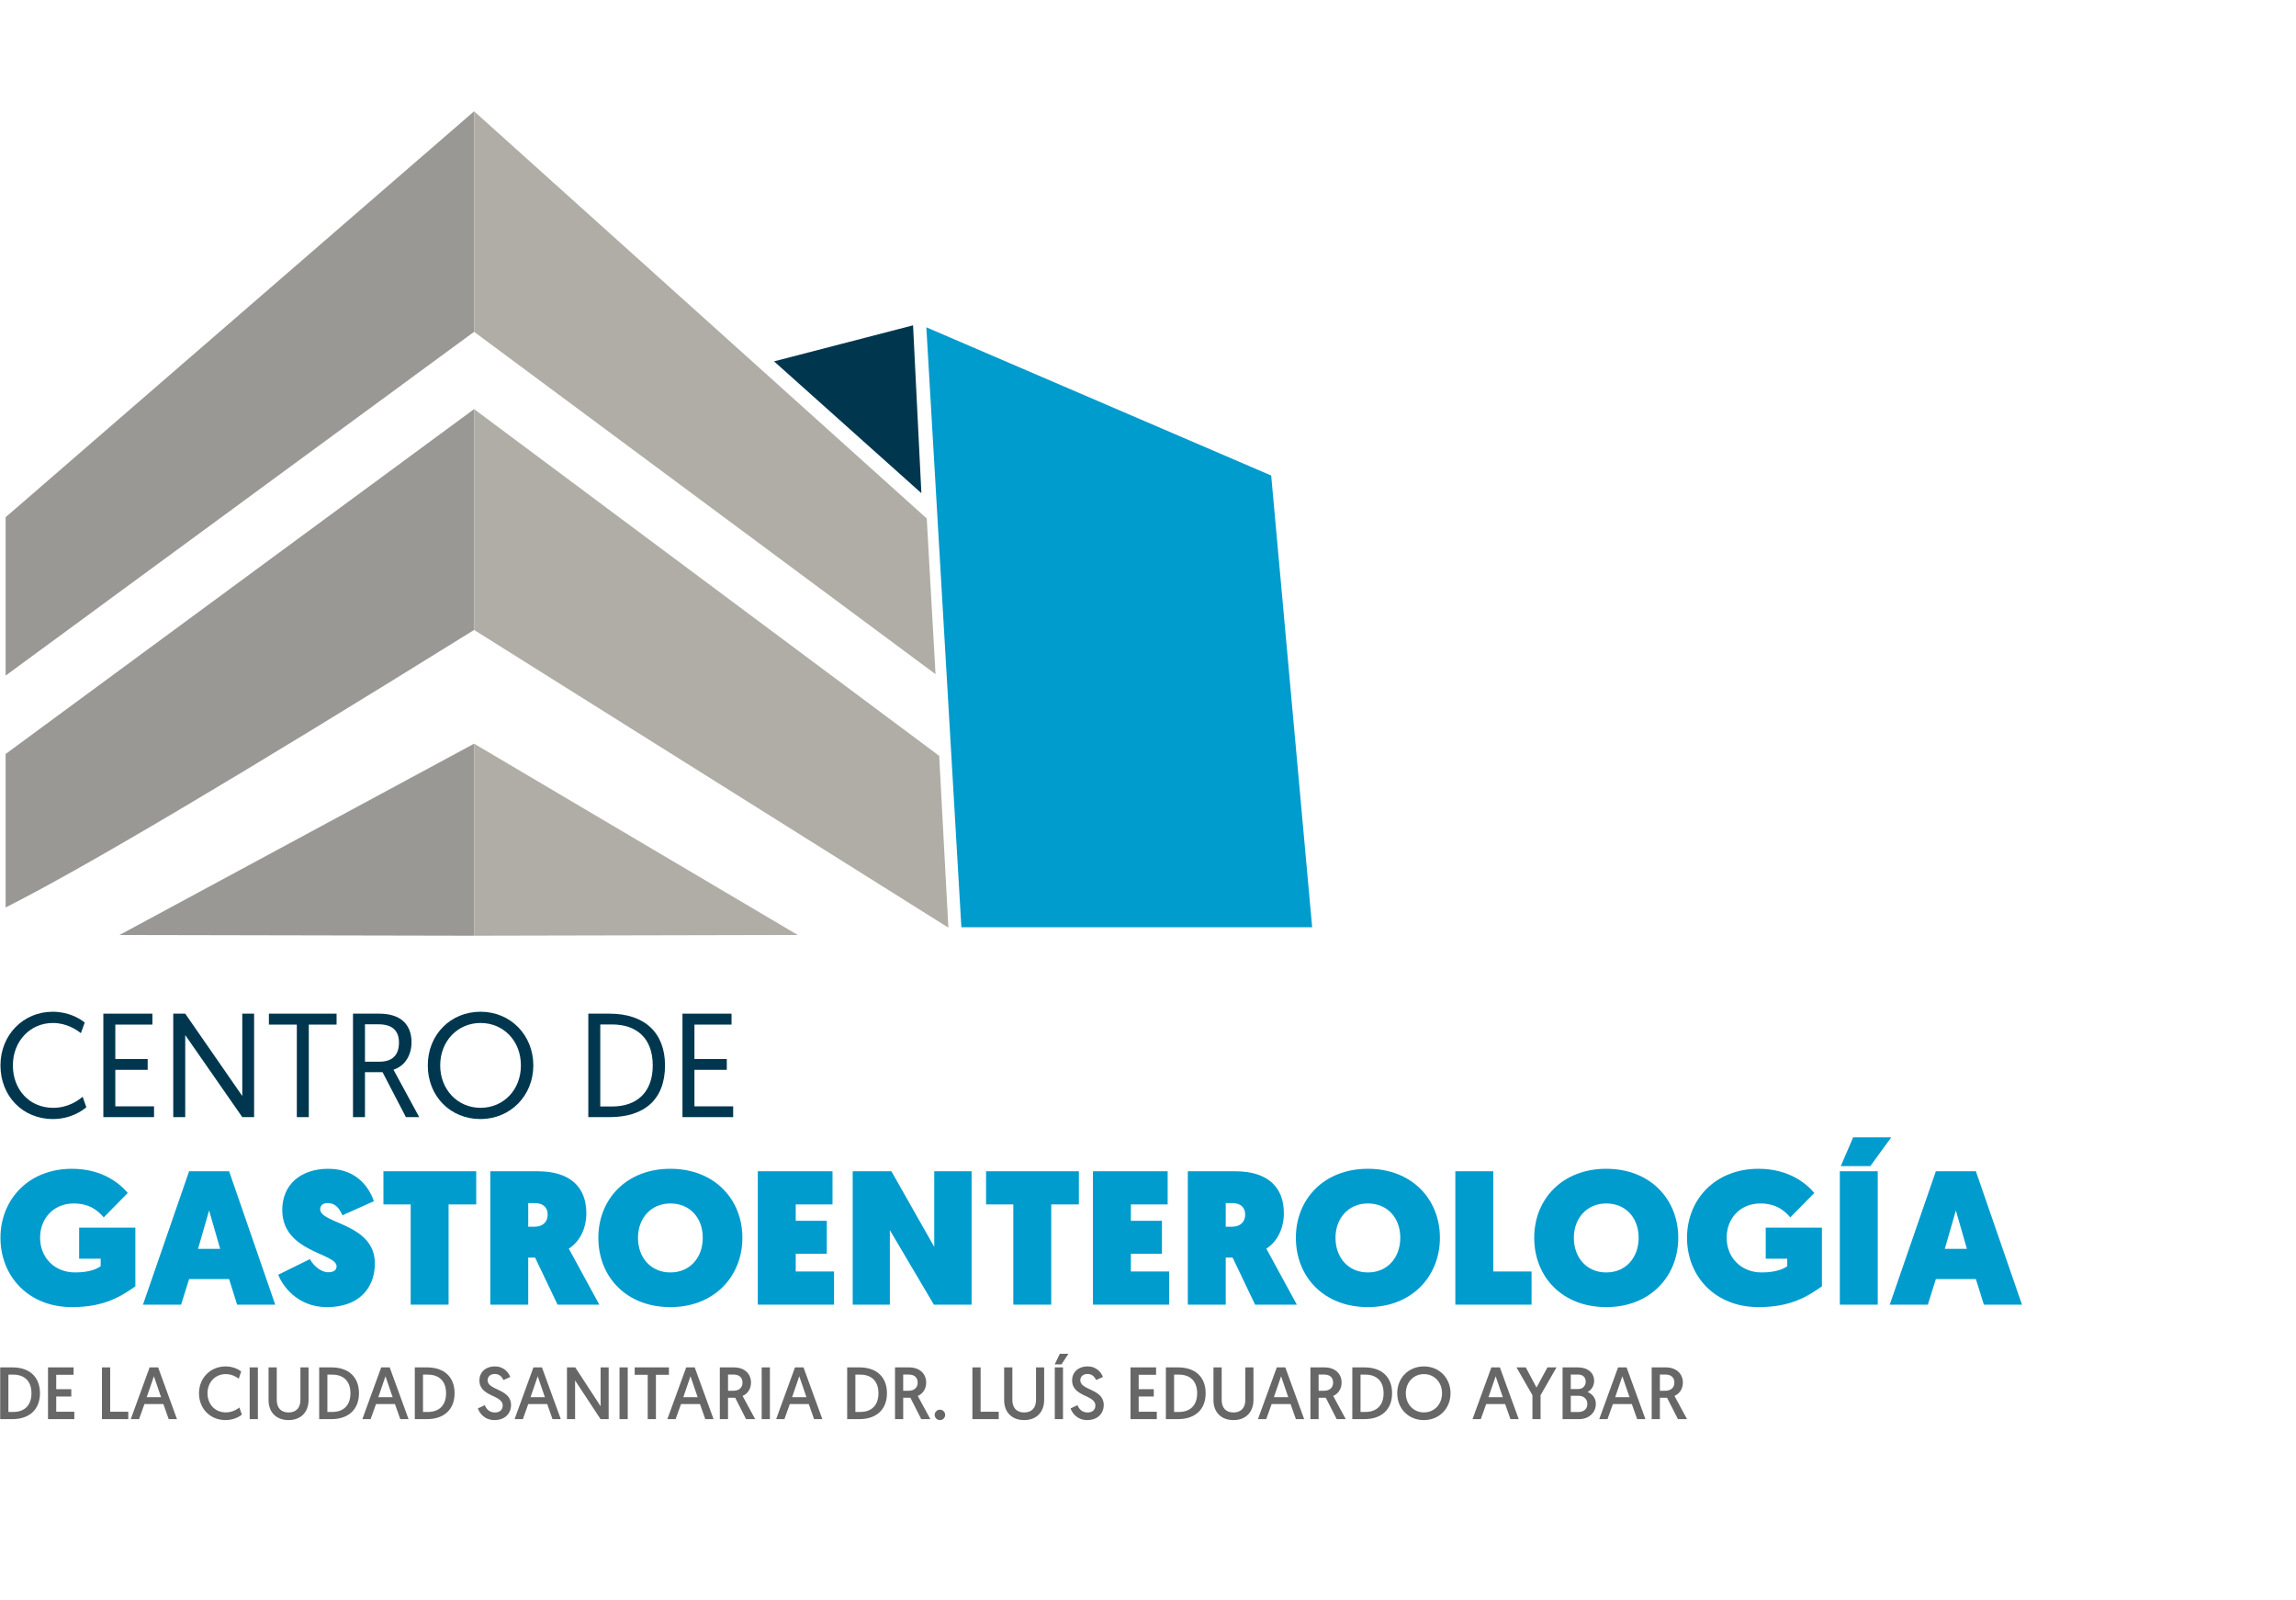 <?xml version="1.0" encoding="UTF-8"?><svg id="uuid-dca81315-c192-4b91-b665-0c5b8cbc70bd" xmlns="http://www.w3.org/2000/svg" xmlns:xlink="http://www.w3.org/1999/xlink" viewBox="0 0 3178.94 2214.89"><defs><style>.uuid-e3d733d7-e378-429b-ae16-1f0cbe7baaaa{fill:#00374f;}.uuid-e3d733d7-e378-429b-ae16-1f0cbe7baaaa,.uuid-1f597fdf-9d49-422d-b2d1-01b97bbf5175,.uuid-e6a2e600-f0bf-4a6d-82f0-3f3c9ff7afb1,.uuid-036af2ac-f2fb-4ae7-a4e3-b4a50cbe69f6,.uuid-f93e3f91-aeb5-454b-8f73-91c7e9d60858,.uuid-b2232b8a-d0a1-4ad0-bbbe-273ff64ffbfa{stroke-width:0px;}.uuid-e9e69543-02a8-4039-aaff-3e7d78e588cb{clip-path:url(#uuid-e0eb2971-98b4-4a45-b6d5-481e84da473d);}.uuid-1f597fdf-9d49-422d-b2d1-01b97bbf5175{fill:#b0ada6;}.uuid-e6a2e600-f0bf-4a6d-82f0-3f3c9ff7afb1{fill:#9a9894;}.uuid-7fd7eb92-f6c2-4bd7-a5cc-4a71019962ab{clip-path:url(#uuid-cab41bca-a237-458c-99b6-aed501b76fdb);}.uuid-036af2ac-f2fb-4ae7-a4e3-b4a50cbe69f6{fill:none;}.uuid-f93e3f91-aeb5-454b-8f73-91c7e9d60858{fill:#666766;}.uuid-b2232b8a-d0a1-4ad0-bbbe-273ff64ffbfa{fill:#009cce;}</style><clipPath id="uuid-cab41bca-a237-458c-99b6-aed501b76fdb"><rect class="uuid-036af2ac-f2fb-4ae7-a4e3-b4a50cbe69f6" x="-420.04" y="-160.59" width="3639.91" height="2536.06"/></clipPath><clipPath id="uuid-e0eb2971-98b4-4a45-b6d5-481e84da473d"><rect class="uuid-036af2ac-f2fb-4ae7-a4e3-b4a50cbe69f6" x="-420.04" y="-160.59" width="3639.91" height="2536.07"/></clipPath></defs><g class="uuid-7fd7eb92-f6c2-4bd7-a5cc-4a71019962ab"><g class="uuid-e9e69543-02a8-4039-aaff-3e7d78e588cb"><path class="uuid-e3d733d7-e378-429b-ae16-1f0cbe7baaaa" d="M119.54,1532.87c-5.52,4.91-22.1,16.37-46.25,16.37-41.95,0-72.65-31.92-72.65-74.28s31.72-74.28,72.24-74.28c21.49,0,36.83,8.8,44.41,14.94l-5.32,14.73c-5.52-4.5-19.64-14.12-38.68-14.12-31.72,0-55.46,25.38-55.46,58.73s22.72,58.73,55.87,58.73c21.69,0,35.81-11.26,40.72-15.35l5.12,14.53Z"/><polygon class="uuid-e3d733d7-e378-429b-ae16-1f0cbe7baaaa" points="143.08 1403.34 211.02 1403.34 211.02 1418.48 159.66 1418.48 159.66 1466.16 204.47 1466.16 204.47 1481.1 159.66 1481.1 159.66 1531.65 213.27 1531.65 213.27 1546.58 143.08 1546.58 143.08 1403.34"/><polygon class="uuid-e3d733d7-e378-429b-ae16-1f0cbe7baaaa" points="239.88 1403.34 256.46 1403.34 335.45 1517.32 335.45 1403.34 351.82 1403.34 351.82 1546.58 335.45 1546.58 256.46 1433.01 256.46 1546.58 239.88 1546.58 239.88 1403.34"/><polygon class="uuid-e3d733d7-e378-429b-ae16-1f0cbe7baaaa" points="410.97 1418.48 372.3 1418.48 372.3 1403.34 466.02 1403.34 466.02 1418.48 427.55 1418.48 427.55 1546.58 410.97 1546.58 410.97 1418.48"/><path class="uuid-e3d733d7-e378-429b-ae16-1f0cbe7baaaa" d="M488.74,1403.34h36.43c29.26,0,44.61,14.73,44.61,39.7,0,16.98-8.39,32.54-24.97,37.86l35.61,65.69h-18.42l-32.33-62.21h-24.35v62.21h-16.58v-143.24ZM525.17,1469.85c16.78,0,27.22-7.78,27.22-26.6,0-15.14-7.98-25.17-28.24-25.17h-18.83v51.77h19.85Z"/><path class="uuid-e3d733d7-e378-429b-ae16-1f0cbe7baaaa" d="M665.35,1400.68c41.75,0,73.06,32.54,73.06,74.28s-31.51,74.28-73.26,74.28-72.85-31.72-72.85-74.28,31.51-74.28,73.05-74.28M665.35,1533.69c31.72,0,55.87-24.76,55.87-58.73s-24.15-58.73-55.87-58.73-55.87,25.17-55.87,58.73,24.15,58.73,55.87,58.73"/><path class="uuid-e3d733d7-e378-429b-ae16-1f0cbe7baaaa" d="M814.55,1403.34h29.47c48.91,0,76.74,26.81,76.74,71.62,0,47.48-28.85,71.62-76.74,71.62h-29.47v-143.24ZM847.29,1531.85c34.38,0,56.48-19.44,56.48-56.89s-22.1-56.69-56.48-56.69h-16.17v113.57h16.17Z"/><polygon class="uuid-e3d733d7-e378-429b-ae16-1f0cbe7baaaa" points="944.92 1403.34 1012.86 1403.34 1012.86 1418.48 961.49 1418.48 961.49 1466.16 1006.31 1466.16 1006.31 1481.1 961.49 1481.1 961.49 1531.65 1015.11 1531.65 1015.11 1546.58 944.92 1546.58 944.92 1403.34"/><path class="uuid-b2232b8a-d0a1-4ad0-bbbe-273ff64ffbfa" d="M.64,1713.59c0-53.03,39.04-95.5,98.93-95.5,43,0,67.27,21.37,77.3,33.51l-33.24,33.77c-6.86-7.92-18.47-19.26-41.42-19.26-27.97,0-46.7,20.58-46.7,47.49s19.52,48.01,48.54,48.01c20.58,0,31.39-5.54,35.35-8.71v-10.29h-29.81v-43h77.83v81.26c-19.79,13.72-42.74,28.76-87.85,28.76-59.89,0-98.93-42.47-98.93-96.03"/><path class="uuid-b2232b8a-d0a1-4ad0-bbbe-273ff64ffbfa" d="M261.81,1770.84l-11.08,35.35h-52.76l63.85-184.67h55.4l63.84,184.67h-52.76l-11.08-35.35h-55.4ZM289.51,1675.86l-15.3,53.03h30.6l-15.3-53.03Z"/><path class="uuid-b2232b8a-d0a1-4ad0-bbbe-273ff64ffbfa" d="M429.06,1743.14c5.28,9.76,15.83,18.2,25.33,18.2,8.18,0,11.61-3.43,11.61-8.18,0-18.73-75.19-19.26-75.19-78.09,0-35.09,25.59-56.98,63.84-56.98,42.48,0,58.04,30.34,63.05,44.85l-43.53,19.52c-3.69-7.65-8.18-16.88-20.84-16.88-6.33,0-10.03,3.43-10.03,8.44,0,20.58,75.72,19.52,75.72,75.19,0,35.35-23.48,60.42-66.22,60.42s-62.79-31.92-67.54-44.85l43.79-21.63Z"/><polygon class="uuid-b2232b8a-d0a1-4ad0-bbbe-273ff64ffbfa" points="568.61 1667.42 530.88 1667.42 530.88 1621.52 659.36 1621.52 659.36 1667.42 621.11 1667.42 621.11 1806.19 568.61 1806.19 568.61 1667.42"/><path class="uuid-b2232b8a-d0a1-4ad0-bbbe-273ff64ffbfa" d="M678.87,1621.52h65.16c45.9,0,67.8,22.16,67.8,58.3,0,19.79-8.44,38.78-24.27,48.81l42.21,77.56h-57.78l-31.13-65.16h-9.5v65.16h-52.5v-184.67ZM740.08,1698.29c11.87,0,18.2-7.12,18.2-16.62,0-10.29-6.33-16.09-18.2-16.09h-8.71v32.72h8.71Z"/><path class="uuid-b2232b8a-d0a1-4ad0-bbbe-273ff64ffbfa" d="M828.44,1713.59c0-53.29,38.78-95.5,99.72-95.5s99.72,42.21,99.72,95.5-38.78,96.03-99.72,96.03-99.72-41.95-99.72-96.03M883.32,1713.59c0,27.7,17.94,48.01,44.85,48.01s44.85-20.31,44.85-48.01-17.94-47.49-44.85-47.49-44.85,20.58-44.85,47.49"/><polygon class="uuid-b2232b8a-d0a1-4ad0-bbbe-273ff64ffbfa" points="1049.24 1621.52 1152.66 1621.52 1152.66 1667.42 1101.74 1667.42 1101.74 1690.11 1144.74 1690.11 1144.74 1735.75 1101.74 1735.75 1101.74 1760.29 1154.77 1760.29 1154.77 1806.19 1049.24 1806.19 1049.24 1621.52"/><polygon class="uuid-b2232b8a-d0a1-4ad0-bbbe-273ff64ffbfa" points="1180.61 1621.52 1234.17 1621.52 1293.52 1726.26 1293.52 1621.52 1345.23 1621.52 1345.23 1806.19 1293 1806.19 1232.05 1703.04 1232.05 1806.19 1180.61 1806.19 1180.61 1621.52"/><polygon class="uuid-b2232b8a-d0a1-4ad0-bbbe-273ff64ffbfa" points="1402.99 1667.42 1365.27 1667.42 1365.27 1621.52 1493.75 1621.52 1493.75 1667.42 1455.49 1667.42 1455.49 1806.19 1402.99 1806.19 1402.99 1667.42"/><polygon class="uuid-b2232b8a-d0a1-4ad0-bbbe-273ff64ffbfa" points="1513.26 1621.52 1616.68 1621.52 1616.68 1667.42 1565.76 1667.42 1565.76 1690.11 1608.76 1690.11 1608.76 1735.75 1565.76 1735.75 1565.76 1760.29 1618.79 1760.29 1618.79 1806.19 1513.26 1806.19 1513.26 1621.52"/><path class="uuid-b2232b8a-d0a1-4ad0-bbbe-273ff64ffbfa" d="M1644.63,1621.52h65.16c45.9,0,67.8,22.16,67.8,58.3,0,19.79-8.44,38.78-24.27,48.81l42.21,77.56h-57.78l-31.13-65.16h-9.5v65.16h-52.5v-184.67ZM1705.83,1698.29c11.87,0,18.2-7.12,18.2-16.62,0-10.29-6.33-16.09-18.2-16.09h-8.71v32.72h8.71Z"/><path class="uuid-b2232b8a-d0a1-4ad0-bbbe-273ff64ffbfa" d="M1794.2,1713.59c0-53.29,38.78-95.5,99.72-95.5s99.72,42.21,99.72,95.5-38.78,96.03-99.72,96.03-99.72-41.95-99.72-96.03M1849.07,1713.59c0,27.7,17.94,48.01,44.85,48.01s44.85-20.31,44.85-48.01-17.94-47.49-44.85-47.49-44.85,20.58-44.85,47.49"/><polygon class="uuid-b2232b8a-d0a1-4ad0-bbbe-273ff64ffbfa" points="2015 1621.52 2067.5 1621.52 2067.5 1760.29 2120.53 1760.29 2120.53 1806.19 2015 1806.19 2015 1621.52"/><path class="uuid-b2232b8a-d0a1-4ad0-bbbe-273ff64ffbfa" d="M2124.21,1713.59c0-53.29,38.78-95.5,99.72-95.5s99.72,42.21,99.72,95.5-38.78,96.03-99.72,96.03-99.72-41.95-99.72-96.03M2179.09,1713.59c0,27.7,17.94,48.01,44.85,48.01s44.85-20.31,44.85-48.01-17.94-47.49-44.85-47.49-44.85,20.58-44.85,47.49"/><path class="uuid-b2232b8a-d0a1-4ad0-bbbe-273ff64ffbfa" d="M2335.78,1713.59c0-53.03,39.04-95.5,98.93-95.5,43,0,67.27,21.37,77.3,33.51l-33.24,33.77c-6.86-7.92-18.47-19.26-41.42-19.26-27.96,0-46.7,20.58-46.7,47.49s19.52,48.01,48.54,48.01c20.58,0,31.4-5.54,35.35-8.71v-10.29h-29.81v-43h77.83v81.26c-19.79,13.72-42.74,28.76-87.85,28.76-59.89,0-98.93-42.47-98.93-96.03"/><path class="uuid-b2232b8a-d0a1-4ad0-bbbe-273ff64ffbfa" d="M2547.35,1621.52h52.5v184.67h-52.5v-184.67ZM2565.81,1574.56h52.76l-29.02,39.84h-40.89l17.15-39.84Z"/><path class="uuid-b2232b8a-d0a1-4ad0-bbbe-273ff64ffbfa" d="M2680.3,1770.84l-11.08,35.35h-52.76l63.84-184.67h55.4l63.85,184.67h-52.76l-11.08-35.35h-55.4ZM2708,1675.86l-15.3,53.03h30.6l-15.3-53.03Z"/><path class="uuid-e6a2e600-f0bf-4a6d-82f0-3f3c9ff7afb1" d="M656.43,1295.41v-265.83l-490.97,264.85,490.97.98ZM7.79,1043.86v212.43c105.88-53.21,322.1-181.26,648.63-384.16v-305.74L7.79,1043.86M656.43,459.39V154.05L7.79,716.02v219.28l648.63-475.91Z"/><path class="uuid-1f597fdf-9d49-422d-b2d1-01b97bbf5175" d="M656.42,1029.59v265.82l448.13-.98-448.13-264.85ZM1313.07,1284.26l-12.71-237.85-643.94-480.02v305.73l656.65,412.14M1295.27,933.35l-12.13-215.56L656.42,154.05v305.34l638.85,473.96Z"/><polygon class="uuid-e3d733d7-e378-429b-ae16-1f0cbe7baaaa" points="1264.17 450.39 1071.7 500.27 1275.71 682.77 1264.17 450.39"/><polygon class="uuid-b2232b8a-d0a1-4ad0-bbbe-273ff64ffbfa" points="1760.04 658.32 1282.56 453.13 1331.07 1283.67 1816.76 1283.67 1760.04 658.32"/><path class="uuid-f93e3f91-aeb5-454b-8f73-91c7e9d60858" d="M.27,1893.04h16.89c23.95,0,38.18,13.41,38.18,35.82s-14.53,35.82-38.18,35.82H.27v-71.64ZM18.28,1954.75c15.34,0,25.28-8.79,25.28-25.89s-9.94-25.79-25.28-25.79h-6.64v51.68h6.64Z"/><polygon class="uuid-f93e3f91-aeb5-454b-8f73-91c7e9d60858" points="66.47 1893.04 101.89 1893.04 101.89 1903.29 77.84 1903.29 77.84 1923.23 98.7 1923.23 98.7 1933.37 77.84 1933.37 77.84 1954.45 102.9 1954.45 102.9 1964.68 66.47 1964.68 66.47 1893.04"/><polygon class="uuid-f93e3f91-aeb5-454b-8f73-91c7e9d60858" points="141.17 1893.04 152.54 1893.04 152.54 1954.45 177.6 1954.45 177.6 1964.68 141.17 1964.68 141.17 1893.04"/><path class="uuid-f93e3f91-aeb5-454b-8f73-91c7e9d60858" d="M199.99,1943.8l-7.47,20.88h-11.46l26.09-71.64h11.78l26.09,71.64h-11.46l-7.36-20.88h-26.2ZM213.09,1905.33l-9.94,28.96h19.85l-9.92-28.96Z"/><path class="uuid-f93e3f91-aeb5-454b-8f73-91c7e9d60858" d="M334.88,1958.54c-3.59,2.76-11.46,7.47-22.52,7.47-21.69,0-36.83-16.06-36.83-37.15s15.75-37.15,36.74-37.15c10.12,0,17.5,3.79,21.69,6.95l-3.39,10.03c-3.07-2.36-9.62-6.35-18.01-6.35-14.94,0-25.28,11.68-25.28,26.51s10.05,26.51,25.39,26.51c9.31,0,15.97-4.62,18.82-6.75l3.39,9.92Z"/><rect class="uuid-f93e3f91-aeb5-454b-8f73-91c7e9d60858" x="345.7" y="1893.04" width="11.35" height="71.64"/><path class="uuid-f93e3f91-aeb5-454b-8f73-91c7e9d60858" d="M371.83,1938.37v-45.33h11.37v45.24c0,10.54,5.72,17.18,16.37,17.18s16.37-6.75,16.37-17.3v-45.13h11.26v45.24c0,16.26-10.25,27.73-27.63,27.73s-27.74-11.04-27.74-27.63"/><path class="uuid-f93e3f91-aeb5-454b-8f73-91c7e9d60858" d="M441.93,1893.04h16.89c23.94,0,38.18,13.41,38.18,35.82s-14.53,35.82-38.18,35.82h-16.89v-71.64ZM459.94,1954.75c15.34,0,25.28-8.79,25.28-25.89s-9.94-25.79-25.28-25.79h-6.66v51.68h6.66Z"/><path class="uuid-f93e3f91-aeb5-454b-8f73-91c7e9d60858" d="M520.62,1943.8l-7.47,20.88h-11.46l26.09-71.64h11.78l26.09,71.64h-11.46l-7.36-20.88h-26.2ZM533.72,1905.33l-9.94,28.96h19.85l-9.92-28.96Z"/><path class="uuid-f93e3f91-aeb5-454b-8f73-91c7e9d60858" d="M574.32,1893.04h16.89c23.94,0,38.18,13.41,38.18,35.82s-14.53,35.82-38.18,35.82h-16.89v-71.64ZM592.33,1954.75c15.34,0,25.28-8.79,25.28-25.89s-9.94-25.79-25.28-25.79h-6.66v51.68h6.66Z"/><path class="uuid-f93e3f91-aeb5-454b-8f73-91c7e9d60858" d="M671.26,1945.35c1.93,5.11,6.13,10.12,14.02,10.12,6.44,0,10.74-3.57,10.74-9.6,0-15.16-32.23-11.78-32.23-34.81,0-11.15,8.28-19.34,21.49-19.34s19.45,9.62,21.18,14.63l-9.42,4.19c-1.64-3.48-4.91-8.39-11.96-8.39-6.35,0-9.94,3.9-9.94,8.81,0,14.11,32.44,11.55,32.44,34.07,0,11.98-8.68,20.97-22.81,20.97s-20.97-9.83-23.13-16.17l9.62-4.49Z"/><path class="uuid-f93e3f91-aeb5-454b-8f73-91c7e9d60858" d="M731.41,1943.8l-7.47,20.88h-11.46l26.09-71.64h11.78l26.09,71.64h-11.46l-7.36-20.88h-26.2ZM744.51,1905.33l-9.94,28.96h19.85l-9.92-28.96Z"/><polygon class="uuid-f93e3f91-aeb5-454b-8f73-91c7e9d60858" points="785 1893.04 796.48 1893.04 831.57 1946.87 831.57 1893.04 842.74 1893.04 842.74 1964.68 831.48 1964.68 796.26 1911.16 796.26 1964.68 785 1964.68 785 1893.04"/><rect class="uuid-f93e3f91-aeb5-454b-8f73-91c7e9d60858" x="857.77" y="1893.04" width="11.35" height="71.64"/><polygon class="uuid-f93e3f91-aeb5-454b-8f73-91c7e9d60858" points="896.79 1903.29 878.78 1903.29 878.78 1893.04 926.17 1893.04 926.17 1903.29 908.16 1903.29 908.16 1964.68 896.79 1964.68 896.79 1903.29"/><path class="uuid-f93e3f91-aeb5-454b-8f73-91c7e9d60858" d="M942.92,1943.8l-7.47,20.88h-11.46l26.09-71.64h11.78l26.09,71.64h-11.46l-7.36-20.88h-26.2ZM956.02,1905.33l-9.94,28.96h19.85l-9.92-28.96Z"/><path class="uuid-f93e3f91-aeb5-454b-8f73-91c7e9d60858" d="M996.62,1893.04h19.25c15.34,0,23.94,9.11,23.94,21.08,0,8.3-4.4,15.46-11.67,18.42l17.41,32.14h-12.58l-15.05-29.58h-9.92v29.58h-11.37v-71.64ZM1015.67,1925.38c7.16,0,12.38-3.99,12.38-11.26,0-6.64-4.1-11.15-12.38-11.15h-7.67v22.41h7.67Z"/><rect class="uuid-f93e3f91-aeb5-454b-8f73-91c7e9d60858" x="1054.61" y="1893.04" width="11.37" height="71.64"/><path class="uuid-f93e3f91-aeb5-454b-8f73-91c7e9d60858" d="M1093.55,1943.8l-7.47,20.88h-11.46l26.09-71.64h11.78l26.09,71.64h-11.46l-7.36-20.88h-26.2ZM1106.65,1905.33l-9.94,28.96h19.85l-9.92-28.96Z"/><path class="uuid-f93e3f91-aeb5-454b-8f73-91c7e9d60858" d="M1172.97,1893.04h16.89c23.94,0,38.18,13.41,38.18,35.82s-14.53,35.82-38.18,35.82h-16.89v-71.64ZM1190.98,1954.75c15.34,0,25.28-8.79,25.28-25.89s-9.94-25.79-25.28-25.79h-6.66v51.68h6.66Z"/><path class="uuid-f93e3f91-aeb5-454b-8f73-91c7e9d60858" d="M1239.17,1893.04h19.25c15.34,0,23.94,9.11,23.94,21.08,0,8.3-4.4,15.46-11.67,18.42l17.41,32.14h-12.58l-15.05-29.58h-9.94v29.58h-11.35v-71.64ZM1258.21,1925.38c7.16,0,12.38-3.99,12.38-11.26,0-6.64-4.1-11.15-12.38-11.15h-7.69v22.41h7.69Z"/><path class="uuid-f93e3f91-aeb5-454b-8f73-91c7e9d60858" d="M1301.36,1951.58c3.99,0,7.27,3.27,7.27,7.27s-3.27,7.16-7.27,7.16-7.27-3.28-7.27-7.16,3.27-7.27,7.27-7.27"/><polygon class="uuid-f93e3f91-aeb5-454b-8f73-91c7e9d60858" points="1346.36 1893.04 1357.71 1893.04 1357.71 1954.45 1382.79 1954.45 1382.79 1964.68 1346.36 1964.68 1346.36 1893.04"/><path class="uuid-f93e3f91-aeb5-454b-8f73-91c7e9d60858" d="M1390.31,1938.37v-45.33h11.37v45.24c0,10.54,5.72,17.18,16.37,17.18s16.37-6.75,16.37-17.3v-45.13h11.26v45.24c0,16.26-10.25,27.73-27.63,27.73s-27.74-11.04-27.74-27.63"/><path class="uuid-f93e3f91-aeb5-454b-8f73-91c7e9d60858" d="M1467.37,1874.22h11.89l-9.53,14.63h-9.42l7.06-14.63ZM1460.41,1893.04h11.37v71.64h-11.37v-71.64Z"/><path class="uuid-f93e3f91-aeb5-454b-8f73-91c7e9d60858" d="M1491.87,1945.35c1.93,5.11,6.13,10.12,14.02,10.12,6.44,0,10.74-3.57,10.74-9.6,0-15.16-32.23-11.78-32.23-34.81,0-11.15,8.28-19.34,21.49-19.34s19.45,9.62,21.18,14.63l-9.42,4.19c-1.64-3.48-4.91-8.39-11.96-8.39-6.35,0-9.93,3.9-9.93,8.81,0,14.11,32.44,11.55,32.44,34.07,0,11.98-8.68,20.97-22.81,20.97s-20.97-9.83-23.13-16.17l9.62-4.49Z"/><polygon class="uuid-f93e3f91-aeb5-454b-8f73-91c7e9d60858" points="1565.23 1893.04 1600.65 1893.04 1600.65 1903.29 1576.58 1903.29 1576.58 1923.23 1597.46 1923.23 1597.46 1933.37 1576.58 1933.37 1576.58 1954.45 1601.66 1954.45 1601.66 1964.68 1565.23 1964.68 1565.23 1893.04"/><path class="uuid-f93e3f91-aeb5-454b-8f73-91c7e9d60858" d="M1614.22,1893.04h16.89c23.95,0,38.18,13.41,38.18,35.82s-14.53,35.82-38.18,35.82h-16.89v-71.64ZM1632.24,1954.75c15.34,0,25.28-8.79,25.28-25.89s-9.94-25.79-25.28-25.79h-6.64v51.68h6.64Z"/><path class="uuid-f93e3f91-aeb5-454b-8f73-91c7e9d60858" d="M1680.11,1938.37v-45.33h11.37v45.24c0,10.54,5.72,17.18,16.37,17.18s16.37-6.75,16.37-17.3v-45.13h11.26v45.24c0,16.26-10.25,27.73-27.63,27.73s-27.74-11.04-27.74-27.63"/><path class="uuid-f93e3f91-aeb5-454b-8f73-91c7e9d60858" d="M1760.64,1943.8l-7.47,20.88h-11.46l26.09-71.64h11.78l26.09,71.64h-11.46l-7.36-20.88h-26.2ZM1773.74,1905.33l-9.94,28.96h19.85l-9.92-28.96Z"/><path class="uuid-f93e3f91-aeb5-454b-8f73-91c7e9d60858" d="M1814.34,1893.04h19.25c15.34,0,23.94,9.11,23.94,21.08,0,8.3-4.4,15.46-11.67,18.42l17.41,32.14h-12.58l-15.05-29.58h-9.94v29.58h-11.35v-71.64ZM1833.39,1925.38c7.16,0,12.38-3.99,12.38-11.26,0-6.64-4.1-11.15-12.38-11.15h-7.69v22.41h7.69Z"/><path class="uuid-f93e3f91-aeb5-454b-8f73-91c7e9d60858" d="M1872.35,1893.04h16.89c23.95,0,38.18,13.41,38.18,35.82s-14.53,35.82-38.18,35.82h-16.89v-71.64ZM1890.37,1954.75c15.34,0,25.28-8.79,25.28-25.89s-9.94-25.79-25.28-25.79h-6.64v51.68h6.64Z"/><path class="uuid-f93e3f91-aeb5-454b-8f73-91c7e9d60858" d="M1971.5,1891.71c21.4,0,36.85,16.26,36.85,37.15s-15.46,37.15-36.94,37.15-36.85-15.95-36.85-37.15,15.57-37.15,36.94-37.15M1971.5,1955.37c14.33,0,25.08-11.17,25.08-26.51s-10.74-26.51-25.08-26.51-25.08,11.37-25.08,26.51,10.65,26.51,25.08,26.51"/><path class="uuid-f93e3f91-aeb5-454b-8f73-91c7e9d60858" d="M2057.72,1943.8l-7.47,20.88h-11.46l26.09-71.64h11.78l26.09,71.64h-11.46l-7.36-20.88h-26.2ZM2070.82,1905.33l-9.94,28.96h19.85l-9.92-28.96Z"/><polygon class="uuid-f93e3f91-aeb5-454b-8f73-91c7e9d60858" points="2121.75 1931.53 2099.65 1893.04 2112.53 1893.04 2127.38 1920.99 2142.52 1893.04 2155.1 1893.04 2133.01 1931.53 2133.01 1964.68 2121.75 1964.68 2121.75 1931.53"/><path class="uuid-f93e3f91-aeb5-454b-8f73-91c7e9d60858" d="M2163.47,1893.04h21.09c13.91,0,22.61,7.58,22.61,18.64,0,6.84-3.57,12.47-9,15.46,7.07,2.96,11.35,8.79,11.35,16.47,0,12.79-10.43,21.09-23.22,21.09h-22.83v-71.64ZM2184.96,1923.03c6.15,0,10.54-4.09,10.54-10.23s-4.08-9.83-10.63-9.83h-10.05v20.05h10.14ZM2185.17,1954.86c7.18,0,12.58-3.79,12.58-11.26s-5.52-11.26-12.58-11.26h-10.34v22.52h10.34Z"/><path class="uuid-f93e3f91-aeb5-454b-8f73-91c7e9d60858" d="M2233.15,1943.8l-7.47,20.88h-11.46l26.09-71.64h11.78l26.09,71.64h-11.46l-7.36-20.88h-26.2ZM2246.25,1905.33l-9.94,28.96h19.85l-9.92-28.96Z"/><path class="uuid-f93e3f91-aeb5-454b-8f73-91c7e9d60858" d="M2286.85,1893.04h19.25c15.34,0,23.94,9.11,23.94,21.08,0,8.3-4.4,15.46-11.67,18.42l17.41,32.14h-12.59l-15.05-29.58h-9.94v29.58h-11.35v-71.64ZM2305.9,1925.38c7.16,0,12.38-3.99,12.38-11.26,0-6.64-4.1-11.15-12.38-11.15h-7.69v22.41h7.69Z"/></g></g></svg>